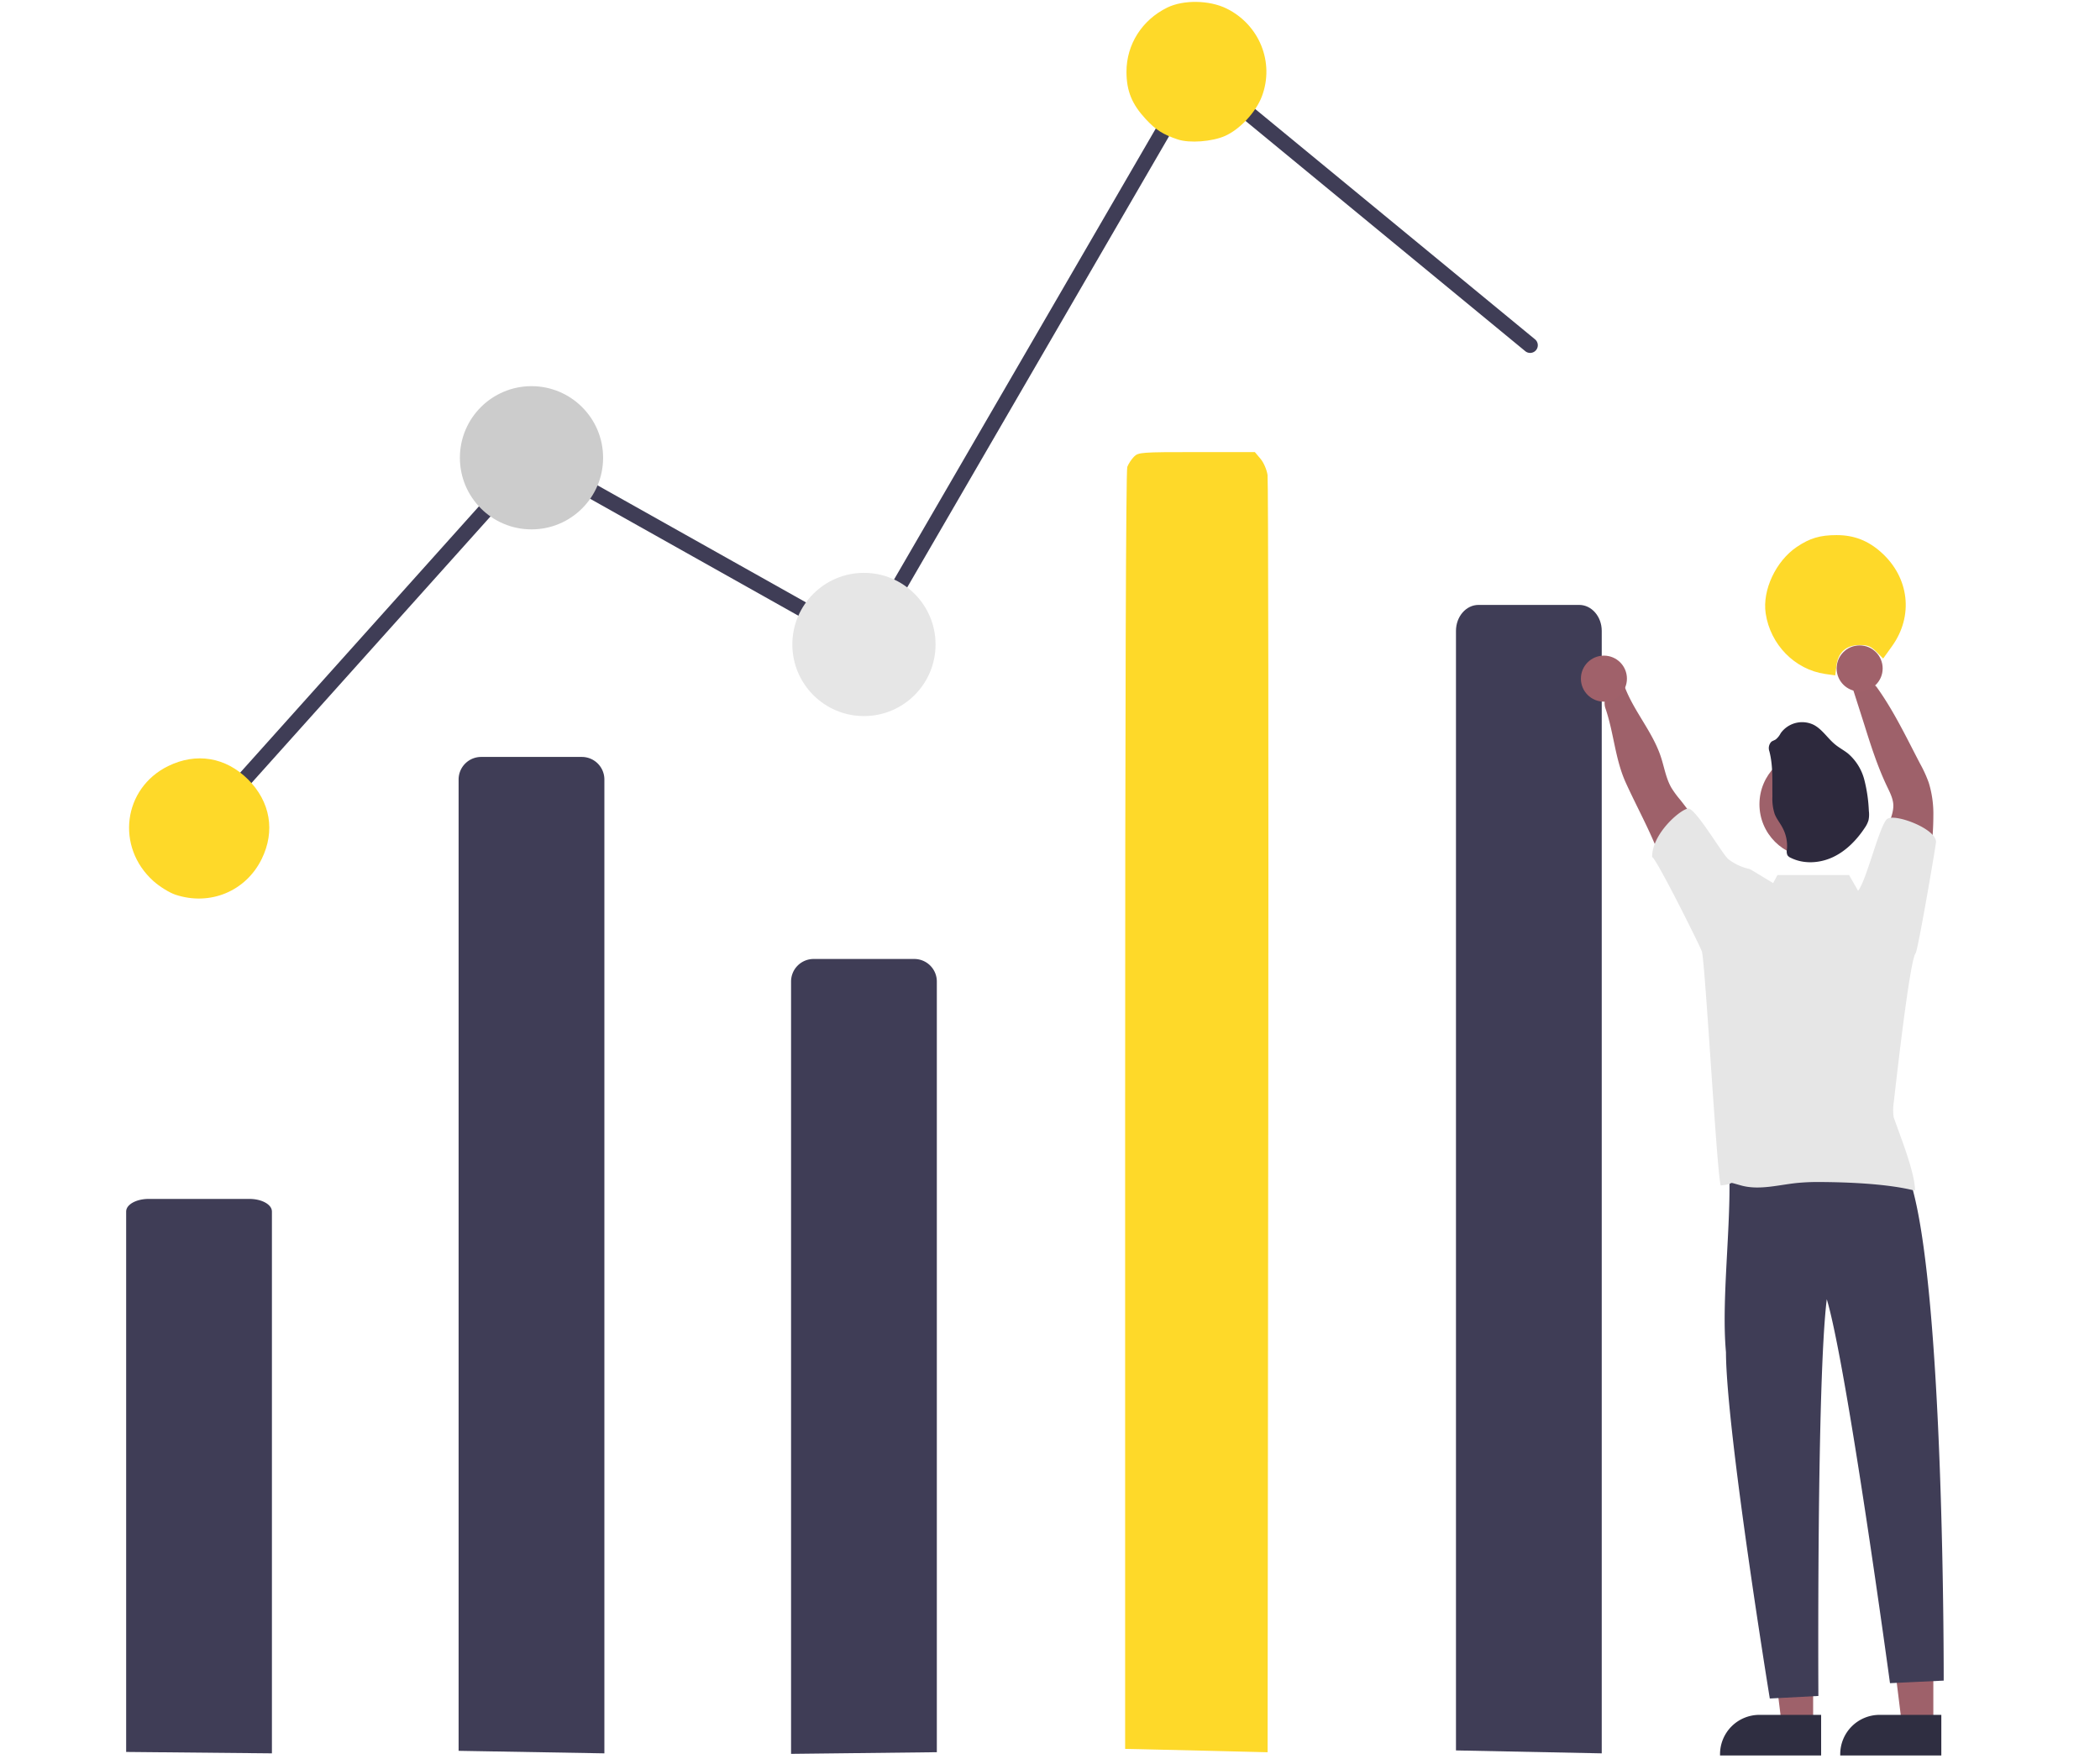 <svg xmlns="http://www.w3.org/2000/svg" width="821.168" height="687.802" data-name="Layer 1"><path fill="#9e616a" d="m755.994 674.556-12.26-.001-5.832-47.287h18.094l-.002 47.288z"/><path fill="#2f2e41" d="m759.12 686.44-39.53-.001v-.5a15.387 15.387 0 0 1 15.386-15.387h.001l24.144.001Z"/><path fill="#9e616a" d="m708.994 674.556-12.26-.001-5.832-47.287h18.094l-.002 47.288z"/><path fill="#2f2e41" d="m712.12 686.44-39.53-.001v-.5a15.387 15.387 0 0 1 15.386-15.387h.001l24.144.001Z"/><path fill="#3f3d56" d="M179.332 684.611v-379.81a8.82 8.82 0 0 1 8.82-8.82h39.36a8.82 8.82 0 0 1 8.82 8.82v380.8Z" data-name="Path 1495"/><path fill="#3f3d56" d="M309.332 685.801v-302a8.82 8.82 0 0 1 8.82-8.82h39.36a8.82 8.82 0 0 1 8.82 8.82v301.35Z" data-name="Path 1496"/><path fill="#3f3d56" d="M78.331 327a3 3 0 0 1-2.233-5.003l131.606-146.79 129.518 72.729L467.511 23.438l132.728 109.245a3 3 0 1 1-3.813 4.633L469.153 32.561l-129.71 223.503-130.483-73.27L80.566 326.001a2.991 2.991 0 0 1-2.235.998Z"/><circle cx="207.832" cy="179" r="28" fill="#ccc" data-name="Ellipse 301"/><circle cx="337.832" cy="252" r="28" fill="#e6e6e6" data-name="Ellipse 302"/><path fill="#3f3d56" d="M707.932 454.656c10.48 1.262 37.279-8.298 38.731 6.246 13.794 40.605 13.385 196.257 13.385 196.257l-21 1s-16.781-123.675-24.716-150.133c-3.982 32.159-3.284 155.133-3.284 155.133l-19 1s-17.043-104.718-17.14-135.453c-2.072-22.514 3.008-55.876.834-77.64a83.218 83.218 0 0 0 32.19 3.59Z" data-name="Path 1507"/><path fill="#3f3d56" d="M569.332 684.455V246.701c0-5.614 3.949-10.166 8.82-10.166h39.36c4.871 0 8.82 4.551 8.82 10.166v438.9Z" data-name="Path 1513"/><path fill="#9e616a" d="M672.282 336.856a130.657 130.657 0 0 0-15.31-24.17 38.322 38.322 0 0 1-3.4-4.64c-2.15-3.73-2.79-8.11-4.15-12.19-3.8-11.44-13.28-20.63-15.59-32.46-.84-4.3-7.936 8.198-6.07 13.53 3.33 9.65 3.76 19.87 8 29.19s9.22 18.26 12.88 27.79c2.08 5.41 3.74 11 6.79 16s7.81 9.19 13.56 9.94a33.45 33.45 0 0 1 1.63-10.68c1.25-3.94 3.47-8.58 1.66-12.31Z" data-name="Path 1508"/><path fill="#9e616a" d="M735.192 343.336a55.259 55.259 0 0 1 3.25-20.78c.92-2.55 2-5.14 1.91-7.85-.13-2.52-1.33-4.83-2.42-7.11-3.76-7.85-6.4-16.17-9-24.47l-5-15.65c-1.63-1.195 7.89-1.61 9.92 1.2 6.64 9.22 11.67 19.81 16.93 29.88a50.577 50.577 0 0 1 3.42 7.49 41.186 41.186 0 0 1 1.8 12.94c0 8.19-1.08 16.35-2.2 24.47-.71 5.09-1.64 10.63-5.49 14-4-5.12-8.02-10.12-13.12-14.12Z" data-name="Path 1509"/><circle cx="708.752" cy="314.484" r="20.75" fill="#9e616a" data-name="Ellipse 307"/><path fill="#2d293d" d="M691.884 293.782a3.602 3.602 0 0 1 .76-3.723c.518-.409 1.206-.561 1.761-.95a7.602 7.602 0 0 0 1.9-2.404 10.315 10.315 0 0 1 12.909-3.276c3.429 1.794 5.5 5.388 8.549 7.808 1.548 1.254 3.344 2.184 4.902 3.438a20.146 20.146 0 0 1 6.354 10.278 58.31 58.31 0 0 1 1.762 12.125 10.905 10.905 0 0 1-.142 3.686 10.317 10.317 0 0 1-1.396 2.85c-3.135 4.749-7.266 9.062-12.444 11.513s-11.475 2.85-16.58.285a2.85 2.85 0 0 1-1.273-1.017 3.658 3.658 0 0 1-.199-2.194 15.018 15.018 0 0 0-1.653-8.406c-.95-1.9-2.375-3.534-3.135-5.5a19.16 19.16 0 0 1-.893-6.82c-.09-5.98.316-11.936-1.182-17.693Z" data-name="Path 1512"/><path fill="#3f3d56" d="M49.331 685.05V473.709c0-2.71 3.949-4.908 8.82-4.908h39.36c4.871 0 8.82 2.2 8.82 4.908v211.892Z" data-name="Path 1514"/><circle cx="627.182" cy="265.366" r="9" fill="#a0616a"/><circle cx="727.182" cy="261.366" r="9" fill="#a0616a"/><path fill="#e6e6e6" d="M749.052 372.776c.878-.804 8.038-42.674 7.996-43.617-.11-5.159-15.85-11.05-19-9-2.972 1.934-8.147 24.124-11.477 28.165l-3.523-6.165h-28l-1.697 3.151c-3.674-2.213-6.98-4.254-8.158-4.929a5.3 5.3 0 0 0-1.311-.645 20.31 20.31 0 0 1-8-3.76c-2.3-1.77-12.974-20.307-15.834-19.817-3.23.54-14.125 9.96-14 19 1.371-.03 19.214 35.647 19.464 36.977 1.37 5.62 5.894 87.58 7.354 91.4 6.726-.65 1.416-1.81 7.926 0 7.01 1.95 14.41-.16 21.64-.94a83.114 83.114 0 0 1 9.06-.4c11 .05 26.7.66 37.35 3.39.06-6.98-6.07-22.08-8.34-28.67a19.248 19.248 0 0 1 .03-5.94c.29-2.41 6.146-55.535 8.52-58.2Z"/><path d="M473.741 684.634c-12.063-.294-24.597-.59-27.854-.657l-5.922-.123V434.32c0-157.314.311-250.353.842-251.75.464-1.218 1.648-3.02 2.632-4.005 1.71-1.709 2.811-1.79 24.522-1.79h22.732l2.218 2.637c1.24 1.473 2.45 4.279 2.743 6.36.29 2.049.412 115.251.273 251.561l-.253 247.837zM68.575 349.837c-2.351-.784-6.183-3.16-8.602-5.335-14.805-13.31-11.871-36.259 5.744-44.93 11.028-5.43 22.571-3.504 31.295 5.219 8.721 8.722 10.68 20.204 5.306 31.118-6.223 12.641-20.24 18.427-33.743 13.928zM460.582 54.536c-5.81-1.928-8.677-3.753-12.625-8.037-5.377-5.833-7.45-10.95-7.465-18.425-.021-10.678 6.061-20.261 15.935-25.106 6.316-3.099 16.448-2.947 23.157.348 12.9 6.335 18.858 21.105 13.857 34.356-2.338 6.197-8.589 12.909-14.427 15.49-5.052 2.236-13.86 2.892-18.432 1.374zM713.682 263.53c-11.859-1.718-21.426-11.467-23.247-23.688-1.353-9.081 3.97-20.447 12.166-25.977 5.081-3.429 9.076-4.618 15.53-4.624 6.84-.007 12.348 2.124 17.527 6.78 10.943 9.839 12.663 24.812 4.207 36.621l-3.486 4.867-2.643-2.643c-2.132-2.132-3.383-2.643-6.474-2.643-5.278 0-8.476 2.804-9.14 8.01l-.492 3.87z" style="fill:#fed929;fill-opacity:1;stroke-width:0;stroke-dasharray:none"/></svg>